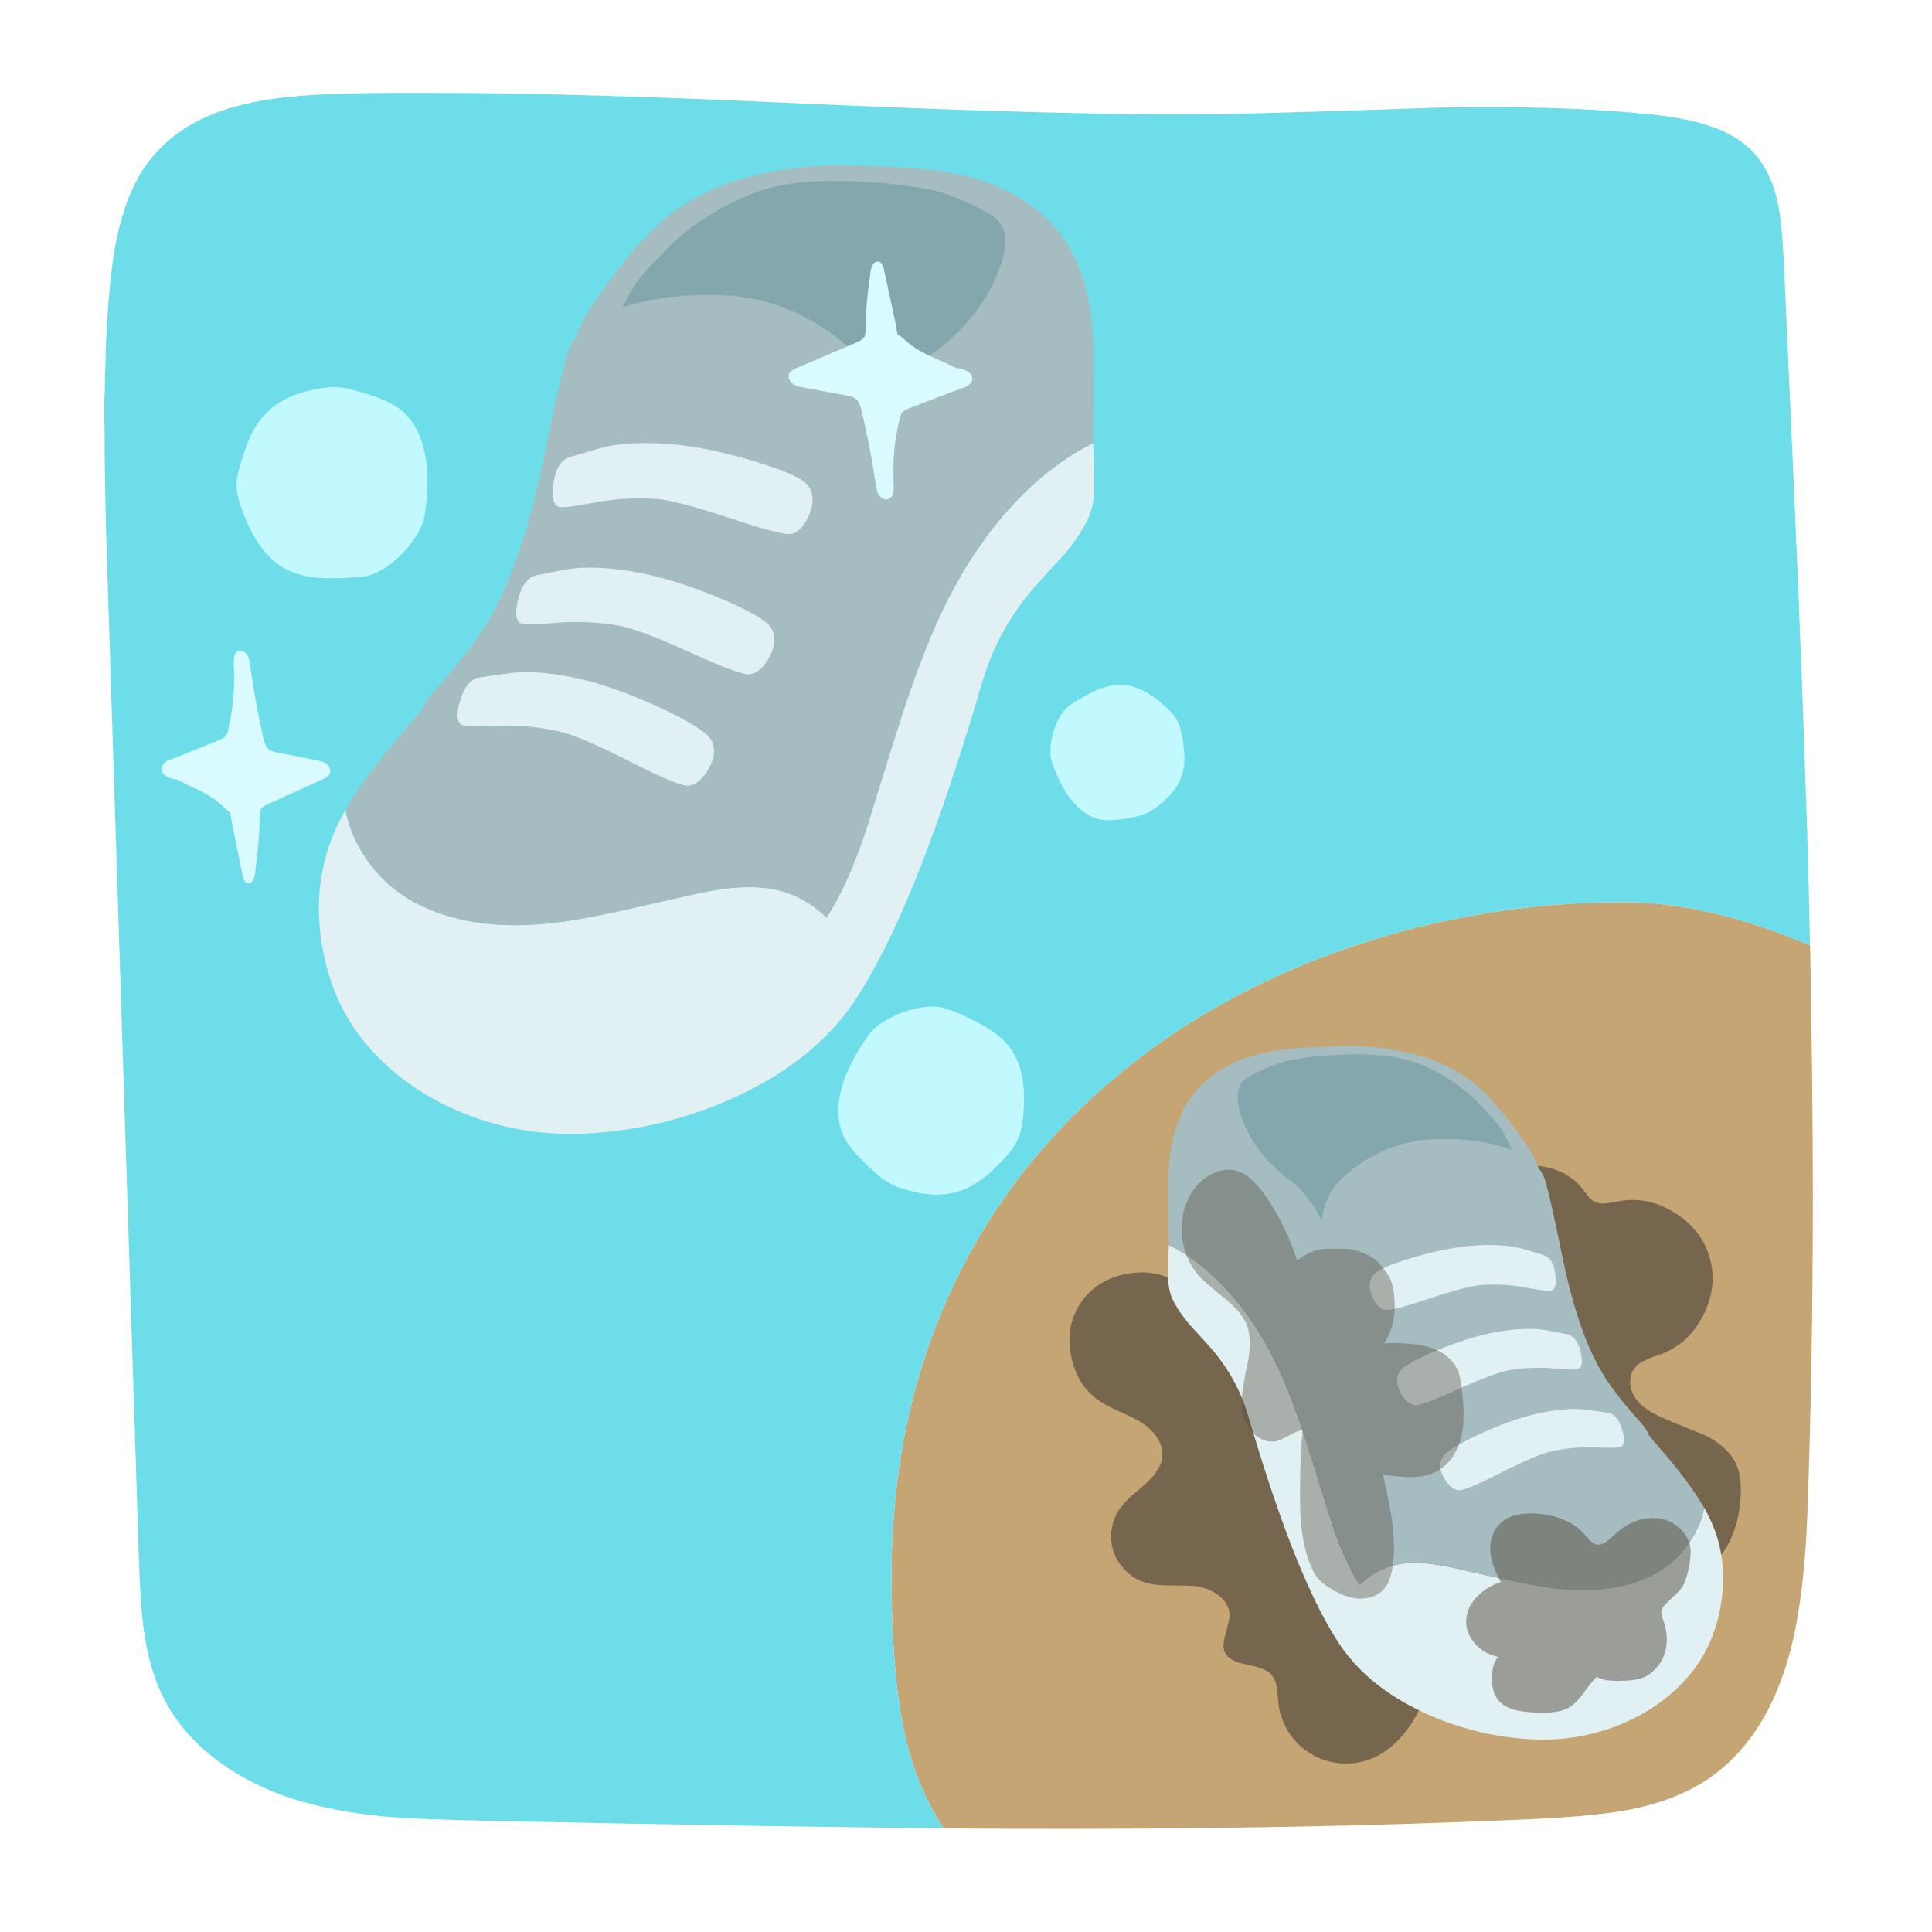 <svg fill="none" height="200" viewBox="0 0 200 200" width="200" xmlns="http://www.w3.org/2000/svg" xmlns:xlink="http://www.w3.org/1999/xlink"><clipPath id="a"><path d="m6 6h188v188h-188z"/></clipPath><path d="m0 0h200v200h-200z" fill="#fff"/><g clip-path="url(#a)"><path d="m168.113 93.391c-9.363 0-18.445 1.432-27.245 4.296-9.204 2.986-17.319 7.307-24.345 12.961-7.564 6.084-13.402 13.342-17.514 21.775-4.48 9.192-6.72 19.436-6.72 30.733 0 7.662.588 13.647 1.762 17.956.795 2.921 2.001 5.638 3.617 8.151 2.601.028 5.0.046 7.197.055 9.031.026 17.654-.029 25.869-.165 3.076-.05 6.093-.111 9.051-.183 6.864-.176 13.424-.408 19.681-.698 3.946-.202 7.018-.515 9.216-.936 3.357-.662 6.16-1.782 8.409-3.36 3.71-2.629 6.366-6.662 7.968-12.099 1.127-3.845 1.806-8.881 2.038-15.11.378-10.393.568-21.391.569-32.992-.013-8.165-.105-16.635-.275-25.409-.004-.164-.01-.335-.019-.514-.687-.282-1.36-.551-2.019-.808-6.218-2.436-11.964-3.654-17.24-3.654z" fill="#c5a574"/><path d="m184.655 26.948c-.01-.165-.023-.33-.036-.496-.127-2.497-.341-4.401-.643-5.71-.482-2.071-1.302-3.723-2.46-4.957-.006-.006-.012-.012-.018-.018-1.154-1.236-2.727-2.166-4.719-2.791-1.486-.497-3.395-.871-5.728-1.12-6.08-.645-13.448-.883-22.105-.716-9.896.345-17.32.565-22.27.661-9.728.163-24.935-.229-45.623-1.175-15.078-.697-27.483-1.033-37.215-1.01-.444-.012-.884-.012-1.322 0-2.666-.012-5.108.018-7.325.092-4.115.109-7.42.47-9.914 1.083-3.604.86-6.45 2.329-8.537 4.406-1.772 1.735-3.088 3.993-3.947 6.775-.679 2.071-1.157 4.69-1.432 7.858-.257 2.55-.409 5.298-.459 8.243-.028.358-.04.719-.037 1.083-.009.165-.015.33-.018.496-0.0.132.006.26.018.386-.034.655-.058 1.316-.073 1.983-.003.863.009 1.738.037 2.625-.017 3.422.081 8.404.294 14.944l3.25 101.619c.099 3.316.27 5.825.514 7.528.37 2.731 1.055 5.081 2.056 7.05 1.307 2.605 3.289 4.851 5.948 6.737 1.72 1.246 3.642 2.281 5.765 3.103.831.319 1.687.607 2.57.863 1.569.455 3.277.829 5.122 1.12 1.309.209 2.686.375 4.131.496 2.164.157 5.322.279 9.473.367 5.342.117 10.391.221 15.146.312.42.005.836.011 1.248.018 12.501.232 22.942.385 31.321.459-1.616-2.513-2.821-5.23-3.617-8.151-1.175-4.309-1.762-10.294-1.762-17.956 0-11.297 2.24-21.541 6.72-30.733 4.112-8.433 9.951-15.691 17.515-21.774 7.025-5.655 15.14-9.976 24.344-12.962 8.8-2.864 17.882-4.296 27.246-4.296 5.275 0 11.021 1.218 17.239 3.654.659.257 1.333.526 2.02.808-.05-2.443-.105-4.91-.166-7.399-.073-2.781-.171-5.841-.293-9.18-.193-5.882-.444-12.62-.753-20.214-.214-5.124-.453-10.626-.716-16.505-.243-5.533-.506-11.401-.79-17.607z" fill="#6eddea"/><path d="m139.763 133.83c1.512-.22 2.977-.696 4.397-1.429 2.482-1.291 4.762-3.334 6.842-6.127.421-.559 1.053-1.411 1.896-2.556.769-.943 1.534-1.653 2.294-2.129 1.374-.852 2.922-1.122 4.644-.811 1.731.312 3.086 1.108 4.066 2.391.312.412.477.632.495.659.201.238.403.417.604.536.33.183.747.252 1.251.206.064 0 .508-.073 1.332-.22 1.997-.366 3.925.032 5.784 1.195 1.869 1.164 3.078 2.721 3.627 4.672.55 1.951.335 3.911-.645 5.88s-2.418 3.32-4.314 4.053c-.733.247-1.269.449-1.608.604-.604.266-1.039.6-1.305 1.003-.284.421-.403.916-.357 1.484.036.531.21 1.026.522 1.484.485.714 1.31 1.342 2.473 1.882.971.449 2.5 1.081 4.589 1.896 1.703.824 2.83 1.85 3.379 3.077.431.935.577 2.166.44 3.696-.211 2.391-.893 4.314-2.047 5.77-.797.999-1.832 1.796-3.105 2.391-1.172.559-2.45.897-3.833 1.017-1.218.109-2.533.064-3.943-.138-1.127-.165-2.427-.444-3.902-.838-1.658-.44-2.798-.714-3.421-.824-1.301-.211-2.45-.202-3.448.027-1.283.293-2.473.967-3.572 2.02-.944.925-1.764 2.074-2.46 3.448-.458.916-.98 2.217-1.566 3.902-.669 1.905-1.159 3.219-1.47 3.943-1.383 3.16-3.215 5.189-5.495 6.086-.999.394-2.052.545-3.16.454-1.109-.092-2.121-.417-3.037-.976-.925-.549-1.689-1.291-2.294-2.225-.595-.935-.953-1.938-1.072-3.009-.055-.733-.109-1.273-.164-1.621-.101-.614-.307-1.086-.619-1.415-.375-.403-1.213-.729-2.514-.976-1.191-.22-1.928-.614-2.212-1.181-.238-.458-.233-1.104.014-1.938.302-1.044.449-1.731.44-2.06-.037-.806-.449-1.489-1.237-2.048-.705-.503-1.525-.806-2.459-.906-.266-.028-1.131-.046-2.597-.055-1.053-.009-1.9-.119-2.541-.33-.751-.247-1.411-.664-1.979-1.25-.577-.577-.984-1.241-1.223-1.992-.238-.751-.293-1.525-.164-2.322.137-.806.439-1.525.906-2.157.284-.394.701-.834 1.251-1.319.641-.531 1.108-.934 1.401-1.209 1.081-.98 1.644-1.933 1.69-2.858.027-.705-.202-1.387-.687-2.047-.421-.586-.989-1.09-1.704-1.511-.394-.238-1.067-.568-2.019-.989-.889-.394-1.557-.738-2.006-1.031-1.612-1.062-2.624-2.633-3.036-4.712-.422-2.079-.087-3.925 1.002-5.537 1.081-1.603 2.67-2.601 4.768-2.995 2.088-.384 3.925-.023 5.509 1.086.449-1.054 1.324-1.768 2.624-2.144 1.191-.348 2.418-.348 3.682 0 .779.211 1.901.669 3.366 1.374 1.466.706 2.588 1.163 3.366 1.374 1.438.403 2.958.495 4.561.275z" fill="#564b3e" fill-opacity=".698"/><path d="m126.794 133.294c1.933 2.043 3.623 4.506 5.07 7.392 1.099 2.198 2.184 4.946 3.256 8.243.613 1.887 1.506 4.735 2.679 8.545.892 2.721 1.877 4.915 2.954 6.581.855-.83 1.808-1.434 2.857-1.813.98-.348 2.102-.495 3.366-.44.962.037 2.102.197 3.421.481.174.036 1.933.435 5.276 1.195 2.116.476 3.883.797 5.303.962 4.195.485 7.689-.051 10.483-1.608 1.621-.925 2.894-2.184 3.819-3.778.581-.989.956-1.988 1.127-2.995.275.491.513.958.714 1.402 1.2 2.637 1.543 5.518 1.03 8.641-.522 3.123-1.772 5.743-3.75 7.859-.034.037-.067.074-.096.11-1.91 2.034-4.264 3.582-7.062 4.643-2.748 1.035-5.596 1.484-8.546 1.347-4.048-.202-7.858-1.145-11.43-2.83-3.929-1.851-6.865-4.296-8.807-7.337-.23-.357-.459-.733-.687-1.126-1.536-2.615-3.089-6.036-4.657-10.263-1.227-3.298-2.537-7.3-3.929-12.008-.77-2.61-2.079-4.96-3.93-7.048-.485-.549-1.19-1.323-2.115-2.322-.751-.888-1.328-1.745-1.731-2.569-.339-.705-.504-1.58-.495-2.624 0-.614.027-1.63.082-3.05 2.077 1.039 4.009 2.509 5.798 4.41z" fill="#e1f1f3"/><path d="m124.376 112.301c.203-.198.419-.391.646-.577 1.337-1.117 2.945-1.941 4.822-2.473 1.53-.439 3.353-.709 5.468-.81 2.345-.128 3.852-.188 4.52-.179 1.759.018 3.6.225 5.523.618 2.959.596 5.45 1.745 7.474 3.449 1.566 1.319 3.38 3.503 5.441 6.553.533.793 1.037 1.966 1.511 3.517.104.37.209.759.316 1.168.156.614.627 2.766 1.415 6.457 1.31 6.128 2.894 10.524 4.754 13.189.474.685 1.651 2.128 3.53 4.328.654.779 1.396 1.649 2.226 2.61.201.233.398.462.591.687 1.647 1.964 2.911 3.704 3.792 5.221-.17 1.007-.546 2.006-1.127 2.995-.925 1.594-2.198 2.853-3.819 3.778-2.794 1.557-6.288 2.093-10.483 1.608-1.419-.165-3.187-.486-5.303-.962-3.343-.76-5.102-1.159-5.276-1.195-1.319-.284-2.459-.444-3.421-.481-1.264-.055-2.386.092-3.366.44-1.049.379-2.002.983-2.857 1.813-1.077-1.666-2.062-3.86-2.954-6.581-1.172-3.81-2.065-6.658-2.679-8.545-1.072-3.298-2.157-6.045-3.256-8.243-1.447-2.886-3.137-5.349-5.07-7.392-1.789-1.901-3.721-3.371-5.797-4.41-.028-1.097-.042-3.24-.042-6.43 0-4.522 1.141-7.907 3.421-10.153z" fill="#a5bdc0"/><path d="m139.942 109.155c.406-.004.79-.004 1.154 0 1.902.049 3.464.251 4.685.605 1.161.314 2.397.864 3.709 1.648 1.436.867 2.645 1.81 3.627 2.831 1.275 1.362 2.081 2.31 2.418 2.844 1.098 1.82 1.876 4.032 2.336 6.635.228 1.243.343 2.328.343 3.256 0 .124-.004.243-.013.358-.019.762-.124 1.413-.316 1.951-.406 1.121-1.116 2.005-2.13 2.651-.964.613-2.443 1.149-4.437 1.608-2.023.449-3.937.682-5.743.7-2.238.009-3.964-.339-5.18-1.044-.48-.278-.938-.823-1.374-1.635-.26-.509-.557-1.224-.893-2.143-1.227-3.481-2.766-5.899-4.616-7.254-2.302-1.716-3.909-3.74-4.822-6.073-.403-1.031-.596-1.906-.577-2.624.029-.857.354-1.489.975-1.896.508-.324 1.223-.681 2.144-1.071 1.029-.425 1.899-.695 2.61-.811 1.903-.334 3.937-.513 6.1-.536z" fill="#83a7ac"/><path d="m137.098 129.585c-.485-2.171-.371-4.017.344-5.537.65-1.411 1.969-2.725 3.956-3.943 2.18-1.337 4.443-2.056 6.787-2.157 2.95-.128 5.478.151 7.584.838 2.363.769 3.769 1.942 4.218 3.517.302 1.063.682 2.688 1.14 4.877.541 2.629.939 4.47 1.195 5.523 1.118 4.552 2.506 8.019 4.163 10.401.87 1.264 2.043 2.711 3.517 4.341.532.595.875 1.356 1.031 2.281s.101 1.864-.165 2.816c-.641 2.253-2.097 3.755-4.369 4.506-2.867.953-6.082 1.241-9.645.866-3.224-.348-5.738-1.085-7.542-2.212-1.603-1.044-2.977-2.441-4.122-4.19-.87-1.338-1.754-3.147-2.651-5.427-.513-1.337-1.109-3.146-1.786-5.427-.706-2.354-1.296-4.167-1.773-5.44-1.071-2.941-1.699-4.818-1.882-5.633z" fill="#a5bdc0"/><path d="m155.164 152.569c-2.381 1.2-3.778 1.768-4.19 1.704-.54-.073-1.03-.485-1.47-1.236-.467-.816-.536-1.525-.206-2.13.32-.586 1.571-1.383 3.751-2.39 2.207-1.026 4.204-1.745 5.99-2.157 1.749-.394 3.297-.555 4.643-.481.266.009 1.186.132 2.762.371.678.11 1.163.668 1.456 1.676.302.998.275 1.607-.082 1.827-.229.128-1.008.16-2.336.096-1.658-.091-3.288.041-4.891.399-.98.201-2.789.975-5.427 2.321zm7.048-14.453c.669.138 1.131.719 1.388 1.745.256 1.017.201 1.626-.165 1.827-.229.11-1.012.106-2.349-.013-1.649-.156-3.279-.097-4.891.178-.999.165-2.844.861-5.537 2.089-2.427 1.099-3.842 1.607-4.245 1.525-.541-.092-1.021-.527-1.443-1.306-.421-.833-.458-1.543-.11-2.129.357-.568 1.644-1.31 3.861-2.226 2.253-.934 4.282-1.566 6.086-1.896 1.768-.32 3.32-.417 4.658-.288.265.018 1.181.183 2.747.494zm-14.522-3.599c-2.527.842-3.988 1.204-4.382 1.085-.522-.156-.948-.641-1.278-1.456-.348-.87-.311-1.58.11-2.13.403-.522 1.759-1.126 4.067-1.813 2.326-.696 4.405-1.113 6.237-1.25 1.786-.138 3.339-.074 4.657.192.266.055 1.164.316 2.693.783.651.202 1.049.834 1.196 1.896.146 1.026.027 1.617-.358 1.772-.238.092-1.016.009-2.335-.247-1.621-.33-3.252-.44-4.891-.33-1.008.064-2.913.564-5.716 1.498z" fill="#e1f1f3"/><path d="m167.104 158.889c.613-.586 1.291-1.035 2.033-1.346.806-.33 1.598-.458 2.377-.385.833.073 1.58.385 2.239.934.678.568 1.085 1.246 1.223 2.034.082.522.037 1.227-.138 2.115-.183.898-.389 1.535-.618 1.91-.174.293-.449.618-.824.976-.431.393-.742.691-.934.893-.257.256-.412.499-.467.728-.028.165-.014.348.041.549.018.074.078.252.178.536.422 1.209.445 2.359.069 3.449-.192.558-.495 1.053-.907 1.483-.421.449-.902.77-1.442.962-.531.183-1.319.275-2.363.275-.513 0-.907-.019-1.182-.055-.43-.064-.797-.183-1.099-.357-.293.256-.733.792-1.319 1.607-.513.714-.98 1.209-1.401 1.484-.449.284-1.003.467-1.663.549-.412.055-1.016.074-1.813.055-.98-.036-1.745-.128-2.294-.274-.816-.22-1.42-.605-1.814-1.154-.43-.614-.604-1.48-.522-2.597.073-.824.288-1.406.646-1.745-.944-.165-1.745-.618-2.405-1.36-.677-.769-.984-1.612-.92-2.528.064-.879.458-1.681 1.181-2.404.651-.651 1.448-1.136 2.391-1.457-.605-1.108-.957-2.079-1.058-2.912-.064-.541-.032-1.063.096-1.566.138-.532.371-.99.701-1.374.833-.953 2.189-1.36 4.067-1.223.989.082 1.882.289 2.679.618.906.376 1.644.893 2.212 1.553.338.394.517.6.535.618.22.211.44.343.66.398.311.065.641-.018.989-.247.174-.11.463-.357.866-.742z" fill="#564b3e" fill-opacity=".498"/><path d="m127.715 121.122c1.154.229 2.29 1.177 3.407 2.844 1.39 2.074 2.444 4.254 3.16 6.539.861-.705 1.781-1.108 2.761-1.209.202-.027.619-.041 1.251-.041.668 0 1.167.023 1.497.069.44.064.911.201 1.415.412.541.22.966.476 1.278.769.192.174.453.472.783.893.302.385.513.705.632.962.22.449.366 1.076.44 1.882.073.889.05 1.676-.069 2.363-.092.449-.225.893-.399 1.333-.171.433-.368.813-.59 1.14.39-.037.848-.05 1.374-.041 1.492.037 2.656.197 3.489.481 1.273.439 2.166 1.163 2.679 2.17.238.477.412 1.223.522 2.24.229 1.914.225 3.43-.013 4.547-.156.788-.431 1.498-.825 2.13-.43.687-.957 1.218-1.58 1.594-.742.458-1.671.696-2.789.714-.696.018-1.69-.073-2.981-.275.476 2.061.788 3.627.934 4.699.248 1.758.275 3.338.083 4.74-.138 1.117-.467 1.955-.989 2.514-.33.339-.747.586-1.251.742-.476.137-.966.183-1.47.137-.842-.082-1.758-.43-2.748-1.044-.549-.339-.961-.664-1.236-.975-.293-.339-.559-.797-.797-1.374-.494-1.191-.82-2.574-.975-4.149-.11-1.081-.151-2.519-.124-4.314.018-2.226.109-4.09.275-5.592-.315.05-.663.178-1.044.385-.87.458-1.411.714-1.621.769-.752.165-1.48-.023-2.185-.563-.09-.072-.177-.15-.261-.234-.499-.472-.847-1.058-1.044-1.758-.16-.563-.21-1.209-.151-1.937.007-.147.021-.299.041-.454.018-.247.151-1.039.398-2.377.486-1.969.513-3.53.083-4.685-.339-.851-1.067-1.74-2.185-2.665-1.575-1.291-2.486-2.079-2.734-2.363-.998-1.136-1.593-2.487-1.786-4.053-.165-1.575.101-3.018.797-4.328.495-.87 1.141-1.547 1.937-2.033.852-.531 1.722-.733 2.611-.604z" fill="#564b3e" fill-opacity=".4"/><path d="m105.066 52.031c-2.699 2.853-5.06 6.294-7.081 10.324-1.535 3.07-3.051 6.908-4.548 11.514-.857 2.635-2.104 6.614-3.742 11.936-1.246 3.801-2.622 6.865-4.126 9.192-1.195-1.159-2.526-2.003-3.991-2.533-1.369-.486-2.936-.691-4.701-.614-1.343.051-2.936.275-4.778.672-.243.051-2.699.608-7.369 1.669-2.955.665-5.424 1.113-7.407 1.343-5.859.678-10.74-.07-14.642-2.245-2.264-1.292-4.043-3.051-5.335-5.277-.811-1.382-1.336-2.776-1.573-4.183-.384.686-.717 1.338-.998 1.957-1.676 3.684-2.156 7.708-1.439 12.07.729 4.362 2.475 8.021 5.239 10.976.048.052.093.104.134.154 2.668 2.841 5.956 5.003 9.864 6.486 3.838 1.446 7.817 2.072 11.936 1.881 5.655-.282 10.977-1.6 15.966-3.954 5.488-2.584 9.588-6 12.301-10.247.322-.499.641-1.023.96-1.573 2.147-3.653 4.315-8.431 6.505-14.335 1.714-4.606 3.544-10.196 5.488-16.772 1.075-3.646 2.904-6.928 5.488-9.844.678-.767 1.664-1.849 2.956-3.243 1.049-1.241 1.855-2.437 2.418-3.588.473-.985.703-2.207.69-3.665 0-.857-.038-2.277-.115-4.26-2.9 1.451-5.599 3.505-8.098 6.16z" fill="#e1f1f3"/><path d="m108.443 22.709c-.283-.278-.584-.546-.901-.806-1.868-1.561-4.113-2.712-6.736-3.454-2.136-.614-4.682-.992-7.638-1.132-3.275-.179-5.38-.262-6.313-.249-2.456.026-5.028.313-7.714.864-4.132.832-7.612 2.437-10.439 4.817-2.188 1.842-4.721 4.893-7.599 9.153-.746 1.108-1.449 2.745-2.111 4.913-.145.517-.292 1.06-.441 1.631-.217.857-.876 3.864-1.977 9.019-1.829 8.559-4.043 14.699-6.64 18.422-.663.956-2.307 2.971-4.932 6.045-.912 1.088-1.949 2.303-3.109 3.646-.28.325-.555.644-.825.96-2.301 2.742-4.067 5.173-5.296 7.292.238 1.407.762 2.801 1.573 4.183 1.292 2.226 3.07 3.985 5.335 5.277 3.902 2.175 8.783 2.923 14.642 2.245 1.983-.23 4.452-.678 7.407-1.343 4.67-1.062 7.126-1.618 7.369-1.669 1.842-.397 3.435-.621 4.778-.672 1.766-.077 3.333.128 4.702.614 1.466.53 2.796 1.374 3.991 2.533 1.504-2.327 2.88-5.391 4.126-9.192 1.637-5.322 2.885-9.301 3.742-11.936 1.497-4.606 3.013-8.443 4.548-11.514 2.021-4.03 4.382-7.471 7.081-10.324 2.499-2.655 5.198-4.709 8.098-6.16.038-1.532.058-4.526.058-8.981 0-6.317-1.593-11.044-4.779-14.181z" fill="#a5bdc0"/><path d="m88.045 18.756c-3.352-.102-6.064.109-8.136.633-1.638.409-3.397 1.139-5.277 2.188-2.06 1.151-3.806 2.431-5.239 3.838-1.868 1.868-3.051 3.173-3.55 3.915-1.663 2.52-2.885 5.603-3.665 9.249-.755 3.467-.844 6.07-.269 7.81.524 1.586 1.497 2.834 2.917 3.742 1.343.857 3.422 1.605 6.237 2.245 2.827.64 5.514.966 8.06.979 3.122.013 5.546-.467 7.273-1.439.678-.384 1.337-1.139 1.976-2.264.384-.704.825-1.682 1.324-2.936 1.842-4.797 4.056-8.117 6.64-9.96 3.224-2.303 5.501-5.034 6.831-8.194 1.305-3.058 1.184-5.117-.364-6.179-.678-.461-1.638-.966-2.879-1.516-1.382-.614-2.552-1.017-3.512-1.209-2.597-.512-5.386-.812-8.367-.902z" fill="#83a7ac"/><path d="m90.674 46.85c.678-3.032.518-5.61-.48-7.734-.908-1.97-2.751-3.806-5.527-5.507-3.045-1.868-6.205-2.872-9.48-3.013-4.119-.179-7.65.211-10.593 1.171-3.301 1.075-5.264 2.712-5.891 4.913-.422 1.484-.953 3.755-1.593 6.812-.755 3.672-1.311 6.243-1.669 7.714-1.561 6.358-3.499 11.2-5.814 14.527-1.215 1.766-2.853 3.787-4.912 6.064-.742.832-1.222 1.893-1.439 3.186-.217 1.292-.141 2.603.23 3.934.895 3.147 2.93 5.245 6.102 6.294 4.004 1.331 8.495 1.734 13.471 1.209 4.503-.486 8.015-1.516 10.535-3.09 2.239-1.458 4.158-3.409 5.757-5.853 1.215-1.868 2.45-4.394 3.704-7.58.716-1.868 1.548-4.394 2.495-7.58.985-3.288 1.81-5.821 2.475-7.599 1.497-4.107 2.373-6.729 2.629-7.868z" fill="#a5bdc0"/><path d="m65.439 78.954c3.326 1.676 5.277 2.469 5.853 2.38.755-.102 1.439-.678 2.053-1.727.652-1.139.748-2.13.288-2.974-.448-.819-2.194-1.932-5.239-3.339-3.083-1.433-5.872-2.437-8.367-3.013-2.443-.55-4.606-.774-6.486-.672-.371.013-1.657.185-3.857.518-.947.153-1.625.934-2.034 2.341-.422 1.395-.384 2.245.115 2.552.32.179 1.407.224 3.262.134 2.316-.128 4.593.058 6.832.556 1.369.281 3.896 1.363 7.58 3.243zm-9.844-19.42c-.934.192-1.58 1.004-1.938 2.437-.358 1.42-.281 2.271.23 2.552.32.153 1.414.147 3.281-.019 2.303-.217 4.58-.134 6.832.249 1.395.23 3.972 1.202 7.734 2.917 3.39 1.535 5.367 2.245 5.93 2.13.755-.128 1.426-.736 2.015-1.823.589-1.164.64-2.156.154-2.974-.499-.793-2.296-1.829-5.392-3.109-3.147-1.305-5.981-2.188-8.501-2.648-2.469-.448-4.638-.582-6.505-.403-.371.026-1.65.256-3.838.691zm20.284-5.795c3.531 1.177 5.571 1.682 6.122 1.516.729-.217 1.324-.895 1.785-2.034.486-1.215.435-2.207-.153-2.974-.563-.729-2.456-1.573-5.68-2.533-3.249-.972-6.154-1.554-8.712-1.746-2.495-.192-4.663-.102-6.505.269-.371.077-1.625.441-3.761 1.094-.908.281-1.465 1.164-1.669 2.648-.205 1.433-.038 2.258.499 2.475.333.128 1.42.013 3.262-.345 2.264-.461 4.542-.614 6.832-.461 1.407.089 4.068.787 7.983 2.092z" fill="#e1f1f3"/><path d="m33.431 80.662c.397-.192.64-.39.729-.595.051-.153.045-.333-.019-.537-.077-.179-.192-.333-.345-.461-.205-.153-.537-.275-.998-.365l-4.107-.806c-.486-.089-.819-.237-.998-.441-.153-.179-.288-.492-.403-.94-.576-2.495-1.036-5.034-1.382-7.618-.077-.524-.179-.895-.307-1.113-.115-.153-.262-.281-.441-.384-.166-.064-.339-.064-.518 0-.333.154-.48.621-.441 1.401.128 2.264-.064 4.503-.576 6.716-.064.281-.141.499-.23.652-.128.154-.377.307-.748.461l-4.912 1.976c-.128.026-.243.064-.345.115-.064.038-.128.077-.192.115-.269.192-.429.403-.48.633-.038.256.058.499.288.729.217.166.473.301.768.403.153.038.326.064.518.077.576.307 1.356.691 2.341 1.151 1.075.524 1.906 1.087 2.495 1.689.192.192.339.326.441.403.09.051.173.089.249.115.102.716.262 1.574.48 2.571l.825 4.068c.09.409.237.659.441.748.115.038.23.032.345-.019.115-.064.205-.147.269-.249.09-.141.166-.397.23-.768.166-1.369.275-2.341.326-2.917.102-1.087.147-2.066.134-2.936 0-.32.032-.544.096-.672.077-.205.32-.403.729-.595zm58.068-52.791c-.089-.422-.243-.678-.461-.768-.128-.038-.256-.032-.384.019-.128.064-.23.153-.307.269-.102.141-.179.397-.23.768-.192 1.394-.314 2.392-.365 2.994-.115 1.113-.166 2.111-.153 2.994 0 .333-.032.563-.096.691-.089.205-.352.403-.787.595l-6.256 2.667c-.435.205-.697.409-.787.614-.064.166-.058.352.019.556.077.179.198.333.365.461.217.166.582.294 1.094.384l4.471.825c.524.09.883.237 1.075.441.179.179.326.499.441.96.627 2.559 1.132 5.156 1.516 7.791.077.537.185.915.326 1.132.128.166.288.294.48.384.192.077.377.077.556 0 .371-.153.537-.627.499-1.42-.141-2.316.064-4.606.614-6.87.077-.294.166-.518.269-.672.128-.153.397-.307.806-.461l5.354-2.034c.128-.013.249-.051.365-.115.077-.038.147-.077.211-.115.295-.192.467-.403.519-.633.038-.269-.064-.518-.308-.748-.23-.179-.511-.314-.844-.403-.153-.038-.339-.07-.556-.096-.627-.307-1.478-.697-2.552-1.171-1.177-.537-2.085-1.113-2.725-1.727-.205-.192-.365-.326-.48-.403-.089-.051-.179-.089-.269-.115-.115-.729-.288-1.606-.518-2.629z" fill="#d9faff"/><path d="m41.606 42.513c-.524-.435-1.177-.812-1.957-1.132-.473-.205-1.196-.454-2.168-.748-1.075-.333-1.893-.512-2.456-.537-.55-.051-1.215-.006-1.996.134-1.395.243-2.565.614-3.512 1.113-1.446.742-2.559 1.842-3.339 3.301-.32.576-.684 1.49-1.094 2.744-.409 1.279-.608 2.258-.595 2.936.013.704.224 1.58.633 2.629 1.087 2.878 2.482 4.817 4.183 5.814.96.563 2.13.908 3.512 1.036.908.089 2.156.083 3.742-.019.729-.051 1.273-.122 1.631-.211.537-.141 1.151-.441 1.842-.902 1.267-.87 2.322-1.996 3.166-3.377.23-.384.422-.787.576-1.209.141-.422.249-1.004.326-1.746.256-2.328.179-4.292-.23-5.891-.435-1.714-1.19-3.026-2.264-3.934zm59.776 79.733c.537-.333 1.253-.953 2.149-1.861.883-.909 1.465-1.657 1.746-2.245.307-.602.518-1.44.633-2.514.295-2.943-.076-5.207-1.113-6.794-.575-.908-1.426-1.707-2.552-2.398-.742-.474-1.817-1.017-3.224-1.631-.64-.243-1.126-.41-1.458-.499-.537-.128-1.203-.141-1.996-.039-1.446.205-2.834.717-4.164 1.536-.358.23-.697.492-1.017.786-.294.295-.633.749-1.017 1.363-1.241 1.88-2.028 3.595-2.36 5.143-.371 1.663-.288 3.115.249 4.356.269.601.665 1.209 1.19 1.823.32.358.838.882 1.554 1.573.755.742 1.382 1.241 1.881 1.497.435.294 1.011.55 1.727.768 1.318.383 2.488.569 3.512.556 1.561-.025 2.981-.499 4.261-1.42zm20.226-40.548c.665-.921.997-1.951.997-3.09.026-.461-.032-1.139-.172-2.034-.154-.921-.346-1.586-.576-1.996-.23-.435-.633-.915-1.209-1.439-1.586-1.433-3.064-2.181-4.433-2.245-.78-.038-1.605.115-2.475.461-.602.243-1.376.646-2.322 1.209-.422.256-.736.48-.941.672-.294.243-.575.614-.844 1.113-.512.947-.806 1.97-.883 3.07-.025.32-.019.64.02.96.051.294.172.684.364 1.171.576 1.51 1.248 2.693 2.015 3.55.806.921 1.689 1.49 2.648 1.708.474.115.992.141 1.555.077.345-.013.87-.083 1.573-.211.768-.141 1.324-.294 1.67-.461.371-.153.774-.39 1.209-.71.78-.601 1.381-1.203 1.804-1.804z" fill="#c2f8ff"/></g></svg>